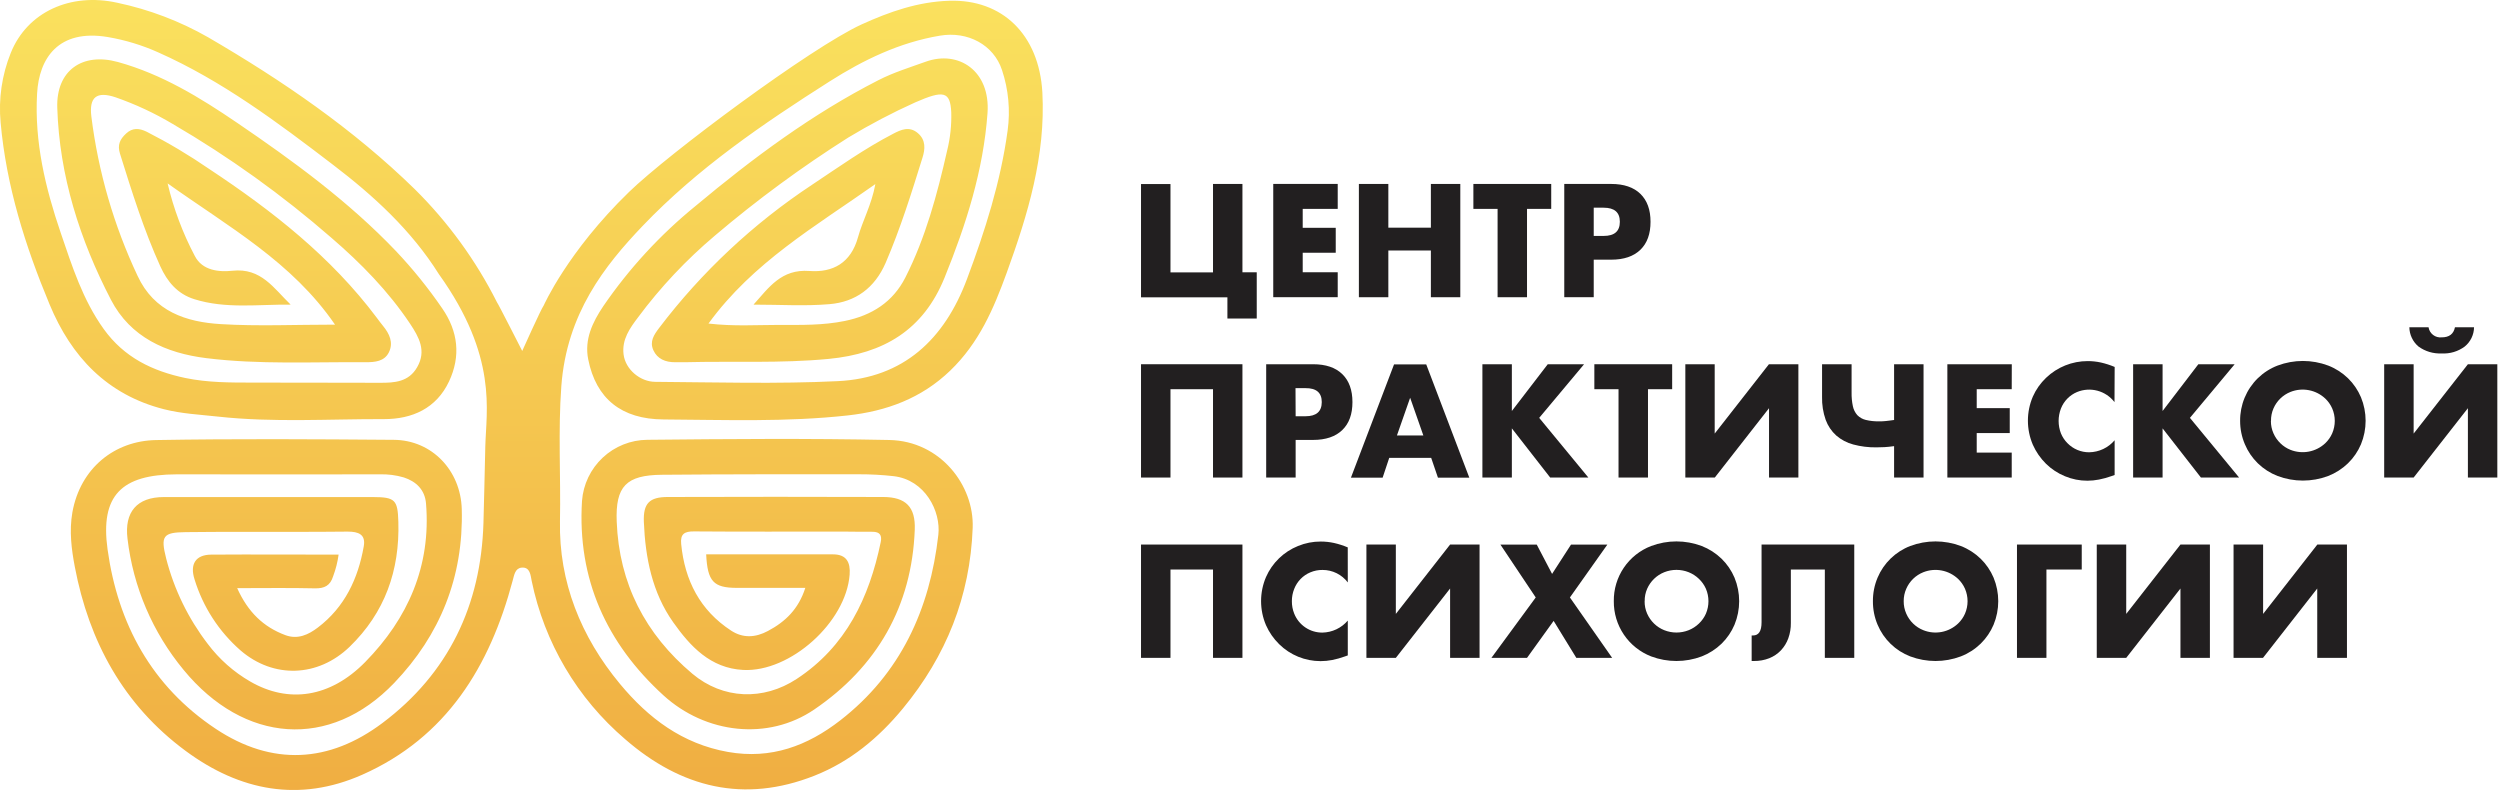 <?xml version="1.0" encoding="UTF-8"?> <svg xmlns="http://www.w3.org/2000/svg" width="757" height="240" viewBox="0 0 757 240" fill="none"><g clip-path="url(#clip0_4_23)"><path d="M380.54 82.45V96.45H371.66V90.03H345.5V55.73H354.42V82.48H367.3V55.7H376.21V82.45H380.54Z" fill="#221F20"></path><path d="M405.06 63.25H394.46V68.98H404.46V76.53H394.46V82.44H405.06V89.99H385.54V55.69H405.06V63.25Z" fill="#221F20"></path><path d="M420.39 68.94H433.27V55.7H442.18V90H433.27V75.85H420.39V90H411.47V55.7H420.39V68.94Z" fill="#221F20"></path><path d="M462.38 63.25V90H453.47V63.25H446.14V55.7H469.71V63.25H462.38Z" fill="#221F20"></path><path d="M482.58 90H473.66V55.7H487.86C491.707 55.7 494.657 56.7 496.71 58.7C498.763 60.7 499.787 63.52 499.78 67.16C499.78 70.8 498.78 73.63 496.71 75.63C494.64 77.63 491.71 78.63 487.86 78.63H482.58V90ZM482.58 71.44H485.58C488.86 71.44 490.49 70.02 490.49 67.16C490.49 64.3 488.86 62.89 485.58 62.89H482.58V71.44Z" fill="#221F20"></path><path d="M376.21 144.6H367.3V117.85H354.42V144.6H345.5V110.29H376.21V144.6Z" fill="#221F20"></path><path d="M392.32 144.6H383.4V110.29H397.6C401.45 110.29 404.4 111.29 406.45 113.29C408.5 115.29 409.52 118.11 409.52 121.75C409.52 125.39 408.52 128.21 406.45 130.21C404.38 132.21 401.45 133.21 397.6 133.21H392.32V144.6ZM392.32 126.04H395.32C398.587 126.04 400.223 124.613 400.23 121.76C400.237 118.907 398.587 117.497 395.28 117.53H392.28L392.32 126.04Z" fill="#221F20"></path><path d="M433.36 138.64H420.66L418.66 144.64H409.06L422.12 110.33H431.86L444.91 144.64H435.41L433.36 138.64ZM430.99 131.86L426.99 120.44L422.99 131.86H430.99Z" fill="#221F20"></path><path d="M457.79 124.45L468.66 110.29H479.66L466.07 126.53L480.95 144.59H469.39L457.79 129.71V144.59H448.87V110.29H457.79V124.45Z" fill="#221F20"></path><path d="M499.01 117.85V144.6H490.09V117.85H482.77V110.29H506.33V117.85H499.01Z" fill="#221F20"></path><path d="M519.21 110.29V131.29L535.63 110.29H544.55V144.6H535.66V123.6L519.24 144.6H510.32V110.29H519.21Z" fill="#221F20"></path><path d="M573.53 135.09C572.47 135.24 571.53 135.34 570.67 135.39C569.81 135.44 568.98 135.46 568.16 135.46C565.798 135.494 563.442 135.201 561.16 134.59C559.254 134.087 557.489 133.153 556 131.86C554.564 130.561 553.469 128.93 552.81 127.11C552.032 124.881 551.663 122.53 551.72 120.17V110.29H560.66V118.89C560.635 120.274 560.765 121.656 561.05 123.01C561.257 124.007 561.718 124.934 562.39 125.7C563.088 126.412 563.971 126.914 564.94 127.15C566.249 127.466 567.594 127.61 568.94 127.58C569.63 127.58 570.33 127.58 571.03 127.49C571.73 127.4 572.56 127.33 573.53 127.17V110.29H582.45V144.6H573.53V135.09Z" fill="#221F20"></path><path d="M609.15 117.85H598.55V123.58H608.55V131.13H598.55V137.05H609.15V144.6H589.66V110.29H609.17L609.15 117.85Z" fill="#221F20"></path><path d="M640.27 121.76C638.977 120.074 637.164 118.862 635.112 118.31C633.06 117.759 630.884 117.899 628.92 118.71C627.814 119.174 626.814 119.856 625.977 120.715C625.14 121.574 624.485 122.593 624.05 123.71C623.117 126.126 623.117 128.804 624.05 131.22C624.51 132.343 625.19 133.363 626.05 134.22C626.906 135.092 627.929 135.784 629.057 136.253C630.186 136.722 631.398 136.959 632.62 136.95C634.087 136.925 635.532 136.588 636.858 135.96C638.184 135.332 639.361 134.429 640.31 133.31V143.83L639.4 144.15C638.156 144.6 636.879 144.955 635.58 145.21C634.427 145.439 633.255 145.556 632.08 145.56C629.746 145.567 627.434 145.108 625.28 144.21C623.14 143.337 621.191 142.057 619.54 140.44C617.857 138.78 616.5 136.82 615.54 134.66C614.557 132.359 614.05 129.882 614.05 127.38C614.05 124.878 614.557 122.401 615.54 120.1C616.487 117.959 617.846 116.026 619.54 114.41C622.933 111.153 627.456 109.336 632.16 109.34C633.505 109.339 634.846 109.483 636.16 109.77C637.583 110.094 638.975 110.543 640.32 111.11L640.27 121.76Z" fill="#221F20"></path><path d="M654.83 124.45L665.66 110.29H676.66L663.11 126.53L677.99 144.59H666.43L654.83 129.71V144.59H645.91V110.29H654.83V124.45Z" fill="#221F20"></path><path d="M678.31 127.45C678.287 125.047 678.749 122.665 679.668 120.445C680.587 118.225 681.945 116.213 683.66 114.53C685.379 112.856 687.42 111.549 689.66 110.69C694.595 108.836 700.035 108.836 704.97 110.69C707.207 111.555 709.248 112.861 710.97 114.53C712.65 116.17 713.986 118.128 714.9 120.29C716.78 124.85 716.78 129.97 714.9 134.53C713.988 136.69 712.652 138.646 710.97 140.28C709.246 141.949 707.206 143.258 704.97 144.13C700.035 145.984 694.595 145.984 689.66 144.13C687.421 143.263 685.381 141.954 683.66 140.28C681.987 138.642 680.658 136.687 679.75 134.53C678.794 132.292 678.304 129.883 678.31 127.45ZM687.63 127.45C687.617 128.748 687.883 130.034 688.41 131.22C688.904 132.347 689.614 133.366 690.5 134.22C691.38 135.085 692.423 135.765 693.57 136.22C695.331 136.916 697.254 137.098 699.115 136.744C700.976 136.39 702.697 135.514 704.08 134.22C704.975 133.37 705.693 132.35 706.19 131.22C706.704 130.028 706.97 128.743 706.97 127.445C706.97 126.147 706.704 124.862 706.19 123.67C705.691 122.541 704.974 121.521 704.08 120.67C702.697 119.376 700.976 118.5 699.115 118.146C697.254 117.792 695.331 117.974 693.57 118.67C691.258 119.591 689.404 121.388 688.41 123.67C687.893 124.862 687.637 126.151 687.66 127.45H687.63Z" fill="#221F20"></path><path d="M730.85 110.29V131.29L747.28 110.29H756.19V144.6H747.28V123.6L730.85 144.6H721.93V110.29H730.85ZM735.36 99.1C735.506 100.025 736.003 100.859 736.748 101.427C737.493 101.995 738.429 102.254 739.36 102.15C741.6 102.15 742.95 101.15 743.36 99.1H749.14C749.125 100.219 748.865 101.321 748.377 102.328C747.89 103.335 747.188 104.224 746.32 104.93C744.306 106.429 741.827 107.17 739.32 107.02C736.817 107.141 734.347 106.404 732.32 104.93C731.469 104.212 730.782 103.32 730.305 102.315C729.827 101.309 729.57 100.213 729.55 99.1H735.36Z" fill="#221F20"></path><path d="M376.21 199.2H367.3V172.45H354.42V199.2H345.5V164.89H376.21V199.2Z" fill="#221F20"></path><path d="M408.11 176.36C407.216 175.179 406.06 174.222 404.732 173.566C403.404 172.91 401.941 172.572 400.46 172.58C399.19 172.566 397.93 172.814 396.76 173.31C395.655 173.771 394.655 174.452 393.82 175.31C392.984 176.172 392.328 177.192 391.89 178.31C391.411 179.495 391.17 180.762 391.18 182.04C391.168 183.331 391.41 184.612 391.89 185.81C392.569 187.514 393.746 188.974 395.268 189.998C396.79 191.023 398.586 191.563 400.42 191.55C401.886 191.522 403.33 191.183 404.656 190.556C405.982 189.928 407.159 189.027 408.11 187.91V198.46L407.2 198.78C405.955 199.232 404.678 199.59 403.38 199.85C402.224 200.075 401.048 200.189 399.87 200.19C395.183 200.193 390.683 198.355 387.34 195.07C385.654 193.417 384.297 191.459 383.34 189.3C382.36 186.998 381.855 184.522 381.855 182.02C381.855 179.518 382.36 177.042 383.34 174.74C385.22 170.448 388.711 167.065 393.06 165.32C395.239 164.424 397.574 163.968 399.93 163.98C401.275 163.979 402.616 164.123 403.93 164.41C405.357 164.731 406.753 165.179 408.1 165.75L408.11 176.36Z" fill="#221F20"></path><path d="M422.66 164.89V185.89L439.09 164.89H448.01V199.2H439.09V178.2L422.66 199.2H413.75V164.89H422.66Z" fill="#221F20"></path><path d="M465.02 180.91L454.33 164.91H465.33L469.97 173.78L475.7 164.91H486.7L475.37 180.91L488.16 199.2H477.31L470.44 188L462.38 199.2H451.6L465.02 180.91Z" fill="#221F20"></path><path d="M488.66 182.04C488.61 178.432 489.668 174.896 491.69 171.908C493.712 168.92 496.602 166.624 499.97 165.33C504.905 163.476 510.345 163.476 515.28 165.33C517.515 166.2 519.554 167.505 521.28 169.17C522.96 170.806 524.296 172.761 525.21 174.92C527.09 179.48 527.09 184.599 525.21 189.16C524.296 191.322 522.96 193.28 521.28 194.92C519.554 196.585 517.515 197.89 515.28 198.76C510.345 200.614 504.905 200.614 499.97 198.76C496.609 197.453 493.726 195.153 491.705 192.165C489.684 189.178 488.622 185.646 488.66 182.04ZM497.99 182.04C497.972 183.341 498.235 184.63 498.76 185.82C499.259 186.944 499.968 187.963 500.85 188.82C501.736 189.681 502.783 190.361 503.93 190.82C506.309 191.769 508.961 191.769 511.34 190.82C512.489 190.358 513.538 189.679 514.43 188.82C515.327 187.969 516.048 186.95 516.55 185.82C517.058 184.626 517.32 183.342 517.32 182.045C517.32 180.748 517.058 179.464 516.55 178.27C516.048 177.14 515.327 176.121 514.43 175.27C513.538 174.411 512.489 173.732 511.34 173.27C508.961 172.321 506.309 172.321 503.93 173.27C502.783 173.729 501.736 174.409 500.85 175.27C499.968 176.127 499.259 177.146 498.76 178.27C498.241 179.458 497.986 180.744 498.01 182.04H497.99Z" fill="#221F20"></path><path d="M530.4 192.42C530.536 192.436 530.674 192.436 530.81 192.42C532.543 192.42 533.407 191.087 533.4 188.42V164.89H561.47V199.2H552.56V172.45H542.27V188.64C542.294 190.22 542.033 191.792 541.5 193.28C541.01 194.632 540.252 195.87 539.27 196.92C538.281 197.964 537.076 198.779 535.74 199.31C534.256 199.89 532.673 200.175 531.08 200.15H530.4V192.42Z" fill="#221F20"></path><path d="M567.12 182.04C567.102 179.596 567.581 177.173 568.53 174.92C569.447 172.738 570.796 170.763 572.496 169.115C574.195 167.467 576.21 166.18 578.42 165.33C583.355 163.476 588.795 163.476 593.73 165.33C595.967 166.195 598.008 167.501 599.73 169.17C601.41 170.806 602.746 172.761 603.66 174.92C605.54 179.48 605.54 184.599 603.66 189.16C602.746 191.322 601.41 193.28 599.73 194.92C598.008 196.589 595.967 197.895 593.73 198.76C588.795 200.614 583.355 200.614 578.42 198.76C576.209 197.91 574.193 196.621 572.493 194.971C570.793 193.322 569.445 191.345 568.53 189.16C567.579 186.908 567.099 184.485 567.12 182.04ZM576.44 182.04C576.426 183.341 576.692 184.631 577.22 185.82C578.214 188.102 580.068 189.899 582.38 190.82C584.14 191.525 586.065 191.711 587.927 191.356C589.79 191.002 591.512 190.122 592.89 188.82C593.784 187.969 594.501 186.949 595 185.82C595.514 184.628 595.78 183.343 595.78 182.045C595.78 180.747 595.514 179.462 595 178.27C594.501 177.141 593.784 176.121 592.89 175.27C591.507 173.976 589.786 173.1 587.925 172.746C586.064 172.392 584.141 172.574 582.38 173.27C580.068 174.191 578.214 175.988 577.22 178.27C576.693 179.456 576.427 180.742 576.44 182.04Z" fill="#221F20"></path><path d="M610.74 199.2V164.89H630.35V172.45H619.66V199.2H610.74Z" fill="#221F20"></path><path d="M643.82 164.89V185.89L660.24 164.89H669.16V199.2H660.24V178.2L643.82 199.2H634.9V164.89H643.82Z" fill="#221F20"></path><path d="M685.27 164.89V185.89L701.69 164.89H710.66V199.2H701.66V178.2L685.24 199.2H676.32V164.89H685.27Z" fill="#221F20"></path><path d="M245.08 82.05C236.58 81.42 232.83 87.05 228.16 92.24C236.16 92.24 243.72 92.74 251.16 92.1C259.05 91.44 264.84 87.23 268.16 79.62C272.64 69.23 276 58.47 279.34 47.7C280.11 45.25 280.44 42.41 277.88 40.27C275.32 38.13 272.81 39.27 270.44 40.51C261.84 44.97 253.95 50.58 245.9 55.94C228.13 67.68 212.472 82.34 199.59 99.3C198.02 101.37 196.64 103.4 197.84 106.05C199.04 108.7 201.53 109.7 204.41 109.68C205.41 109.68 206.48 109.68 207.51 109.68C221.97 109.31 236.41 110.06 250.89 108.68C267.58 107.08 279.59 99.93 286.02 84.06C292.54 68 297.77 51.61 299.02 34.24C299.93 21.46 290.26 15.09 280.29 18.69C275.47 20.43 270.56 21.93 266 24.27C245.88 34.53 227.88 47.94 210.66 62.33C199.917 71.068 190.487 81.306 182.66 92.73C179.39 97.61 176.91 102.8 178.11 108.81C180.49 120.74 188.18 126.94 200.93 127.01C219.54 127.13 238.18 127.84 256.72 125.79C268.34 124.51 278.98 120.65 287.72 112.23C296.46 103.81 300.85 93.55 304.82 82.63C311.23 64.96 316.65 47.14 315.63 28.01C314.63 10.34 303.38 -0.27 287.45 0.23C277.98 0.52 269.35 3.55 260.9 7.39C245.59 14.39 202.46 46.5 190.47 58.13C171.82 76.22 164.66 92.47 164.63 92.51C163.9 93.41 158.13 106.27 158.13 106.27C158.13 106.27 150.59 91.45 150.51 91.58C144.121 78.88 135.712 67.303 125.61 57.3C106.93 39.05 85.55 24.42 63.04 11.3C54.459 6.401 45.168 2.869 35.5 0.83C21.35 -2.31 8.25 3.61 3.26 16.03C0.566 22.721 -0.487 29.959 0.19 37.14C1.91 56.36 7.66 74.53 15.02 92.19C21.59 107.99 32.38 119.49 49.59 123.9C55.01 125.29 60.53 125.54 66.05 126.15C82.79 127.98 99.54 126.86 116.28 126.91C124.81 126.91 132.12 123.68 135.97 115.49C139.56 107.85 138.74 100.36 133.88 93.34C129.672 87.208 124.991 81.413 119.88 76.01C105.56 61.01 88.88 48.81 71.81 37.19C60.55 29.53 49.01 22.46 35.72 18.78C24.87 15.78 16.99 21.4 17.34 32.6C17.99 53.26 24.17 72.6 33.6 90.78C39.5 102.14 50.25 106.92 62.43 108.44C78.49 110.44 94.64 109.55 110.76 109.68C113.55 109.68 116.38 109.45 117.76 106.68C119.19 103.76 117.95 101.08 115.98 98.68C115.33 97.89 114.71 97.05 114.1 96.23C100.27 77.78 82.45 63.81 63.44 51.23C57.36 47.044 51.013 43.259 44.44 39.9C42.13 38.77 40.12 38.65 38.2 40.42C36.28 42.19 35.52 43.91 36.32 46.49C39.93 58.04 43.53 69.59 48.54 80.64C50.65 85.28 53.72 89 58.83 90.59C68.39 93.59 78.17 92.14 88.01 92.24C82.9 87.31 79.08 81.04 70.38 81.98C66.38 82.41 61.26 81.98 58.98 77.49C55.314 70.55 52.549 63.17 50.75 55.53C69.35 68.78 88.41 79.31 101.44 98.3C89.29 98.3 78.08 98.82 66.96 98.15C56.37 97.53 46.66 94.34 41.66 83.53C34.469 68.282 29.744 51.989 27.66 35.26C26.95 29.38 29.27 27.57 34.95 29.45C40.988 31.55 46.798 34.257 52.29 37.53C69.374 47.494 85.478 59.049 100.39 72.04C109.29 79.71 117.6 88.17 124.18 98.04C126.87 102.09 129.18 106.23 126.32 111.18C123.77 115.65 119.51 115.93 115.03 115.91C102.2 115.84 89.37 115.91 76.53 115.85C69.72 115.85 62.9 115.85 56.18 114.47C46.18 112.37 37.59 108.25 31.4 99.62C25.05 90.77 21.84 80.62 18.4 70.55C13.73 56.87 10.4 42.98 11.23 28.34C11.81 17.66 17.66 8.7 32.66 11.22C37.911 12.116 43.029 13.672 47.89 15.85C67.25 24.46 84.07 37.07 100.78 49.85C113.14 59.27 124.55 69.72 132.9 83.02C150.81 108.02 147.2 124.45 146.95 135.18C146.72 144.89 146.58 151.74 146.39 158.35C145.65 183.29 135.8 203.91 115.8 218.93C99.67 231.04 82.38 232.02 65.33 220.69C45.93 207.79 35.7 188.9 32.57 166.36C30.3 150.02 36.8 143.67 53.47 143.63H55.33C75.2 143.63 95.07 143.69 114.94 143.63C117.424 143.551 119.905 143.868 122.29 144.57C126.04 145.8 128.66 148.32 129 152.46C130.55 171.38 123.55 187.25 110.59 200.46C99.94 211.31 87.31 213.04 75.78 206.37C70.761 203.475 66.379 199.594 62.9 194.96C57.007 187.287 52.727 178.501 50.32 169.13C48.59 162.27 49.32 161.21 56.22 161.13C61.81 161.06 67.4 161.05 72.98 161.04C83.74 161.04 94.51 161.09 105.27 160.97C108.52 160.97 110.79 161.79 110.15 165.42C108.43 175.23 104.37 183.86 96.23 190.03C93.41 192.17 90.17 193.72 86.41 192.32C79.76 189.85 75.07 185.32 71.82 178.09C80.14 178.09 87.73 177.97 95.31 178.15C98.23 178.22 99.99 177.35 100.87 174.5C101.666 172.382 102.223 170.182 102.53 167.94C89.53 167.94 76.72 167.85 63.91 167.94C59.24 167.99 57.43 170.82 58.91 175.44C61.458 183.768 66.283 191.218 72.84 196.95C82.84 205.56 96.28 205.07 105.84 195.87C116.54 185.52 121.06 172.74 120.62 158.01C120.43 151.4 119.69 150.52 112.95 150.51C91.843 150.51 70.73 150.51 49.61 150.51C41.45 150.51 37.61 155.07 38.61 163.12C40.321 177.73 46.225 191.532 55.61 202.86C73.87 225.06 99.89 227.15 119.39 206.77C133.22 192.31 140.39 174.77 139.82 154.12C139.49 142.49 130.82 133.27 119.25 133.18C95.25 132.99 71.25 132.83 47.25 133.25C34.66 133.47 24.33 141.76 21.92 155.11C20.92 160.83 21.66 166.4 22.66 171.67C26.96 194.23 37.37 213.47 56.21 227.37C72.66 239.53 90.66 243 109.66 234.6C135.23 223.28 148.34 201.77 155.25 175.75C155.71 174.05 156 172.07 157.93 171.88C160.57 171.62 160.65 174.27 160.99 175.88C164.837 194.591 174.817 211.483 189.35 223.88C206.21 238.51 225.26 243.32 246.61 234.88C257.39 230.63 266.07 223.42 273.41 214.51C286.52 198.61 293.76 180.57 294.53 159.82C295 146.97 284.77 133.55 269.29 133.23C244.87 132.72 220.44 132.92 196.02 133.17C190.999 133.209 186.176 135.135 182.509 138.566C178.843 141.998 176.601 146.682 176.23 151.69C174.78 175.34 183.64 194.79 200.86 210.52C213.67 222.22 232.56 224.38 246.58 214.82C265.51 201.91 276.11 183.65 276.99 160.4C277.26 153.47 274.25 150.51 267.43 150.49C245.697 150.417 223.963 150.417 202.23 150.49C196.63 150.49 194.74 152.4 194.96 158.05C195.4 168.89 197.49 179.45 203.85 188.43C209 195.7 215.12 202.34 225.04 202.86C239.31 203.59 256.18 188.4 257.27 174C257.55 170.31 256.35 167.87 252.27 167.86C239.457 167.86 226.643 167.86 213.83 167.86C214.23 176.08 216.05 177.99 223.1 178.01H243.85C241.79 184.42 237.85 188.23 232.53 191.06C228.71 193.11 224.94 193.27 221.4 190.96C211.96 184.8 207.34 175.77 206.26 164.72C205.96 161.66 207.26 160.88 210.2 160.91C225.09 161.03 239.99 160.96 254.89 160.96C257.99 160.96 261.09 161.06 264.19 161.02C266.47 161.02 267.1 162.13 266.68 164.16C263.19 181.02 256.17 195.76 241.27 205.56C231.14 212.23 218.9 211.77 209.66 204.02C195.39 192.02 187.45 176.69 186.74 157.93C186.33 147.24 189.61 143.85 200.46 143.76C220.33 143.58 240.2 143.6 260.07 143.61C263.578 143.601 267.084 143.791 270.57 144.18C280.1 145.27 284.94 154.79 284.13 161.94C281.57 184.53 272.69 203.94 254.43 218.13C244.55 225.81 233.49 230.01 220.43 227.69C206.61 225.23 196.34 217.46 187.73 207.09C175.9 192.84 169.2 176.2 169.56 157.81C169.82 144.18 168.97 130.52 169.97 116.93C171.6 94.93 183.11 80.44 194.58 68.42C211.27 50.95 231.01 37.5 251.21 24.65C261.46 18.13 272.39 12.85 284.6 10.8C293.04 9.37 300.89 13.57 303.41 21.22C305.372 27.113 305.954 33.377 305.11 39.53C302.99 55.08 298.27 69.91 292.79 84.53C285.97 102.75 273.57 114.45 253.69 115.41C235.31 116.3 216.86 115.76 198.44 115.62C193.86 115.62 189.39 111.88 188.82 107.33C188.25 102.78 190.75 99.33 193.21 96.08C199.989 86.966 207.798 78.664 216.48 71.34C229.234 60.509 242.73 50.585 256.87 41.64C263.414 37.687 270.19 34.131 277.16 30.99C285.66 27.28 287.73 27.6 288.04 33.99C288.155 37.902 287.735 41.812 286.79 45.61C283.79 58.83 280.3 71.89 274.14 84.03C270.38 91.43 264.04 95.51 255.79 97.19C249.21 98.53 242.64 98.4 236.06 98.38C229.17 98.38 222.23 98.87 214.53 97.97C228.03 79.42 246.77 68.65 265.06 55.74C263.89 62.08 261.21 66.74 259.81 71.81C257.66 79.63 252.21 82.58 245.08 82.05Z" fill="url(#paint0_linear_4_23)"></path></g><defs><linearGradient id="paint0_linear_4_23" x1="157.85" y1="2.82187e-05" x2="157.85" y2="239.2" gradientUnits="userSpaceOnUse"><stop stop-color="#FAE15E"></stop><stop offset="1" stop-color="#F0AE42"></stop></linearGradient><clipPath id="clip0_4_23"><rect width="756.2" height="239.2" fill="white"></rect></clipPath></defs></svg> 